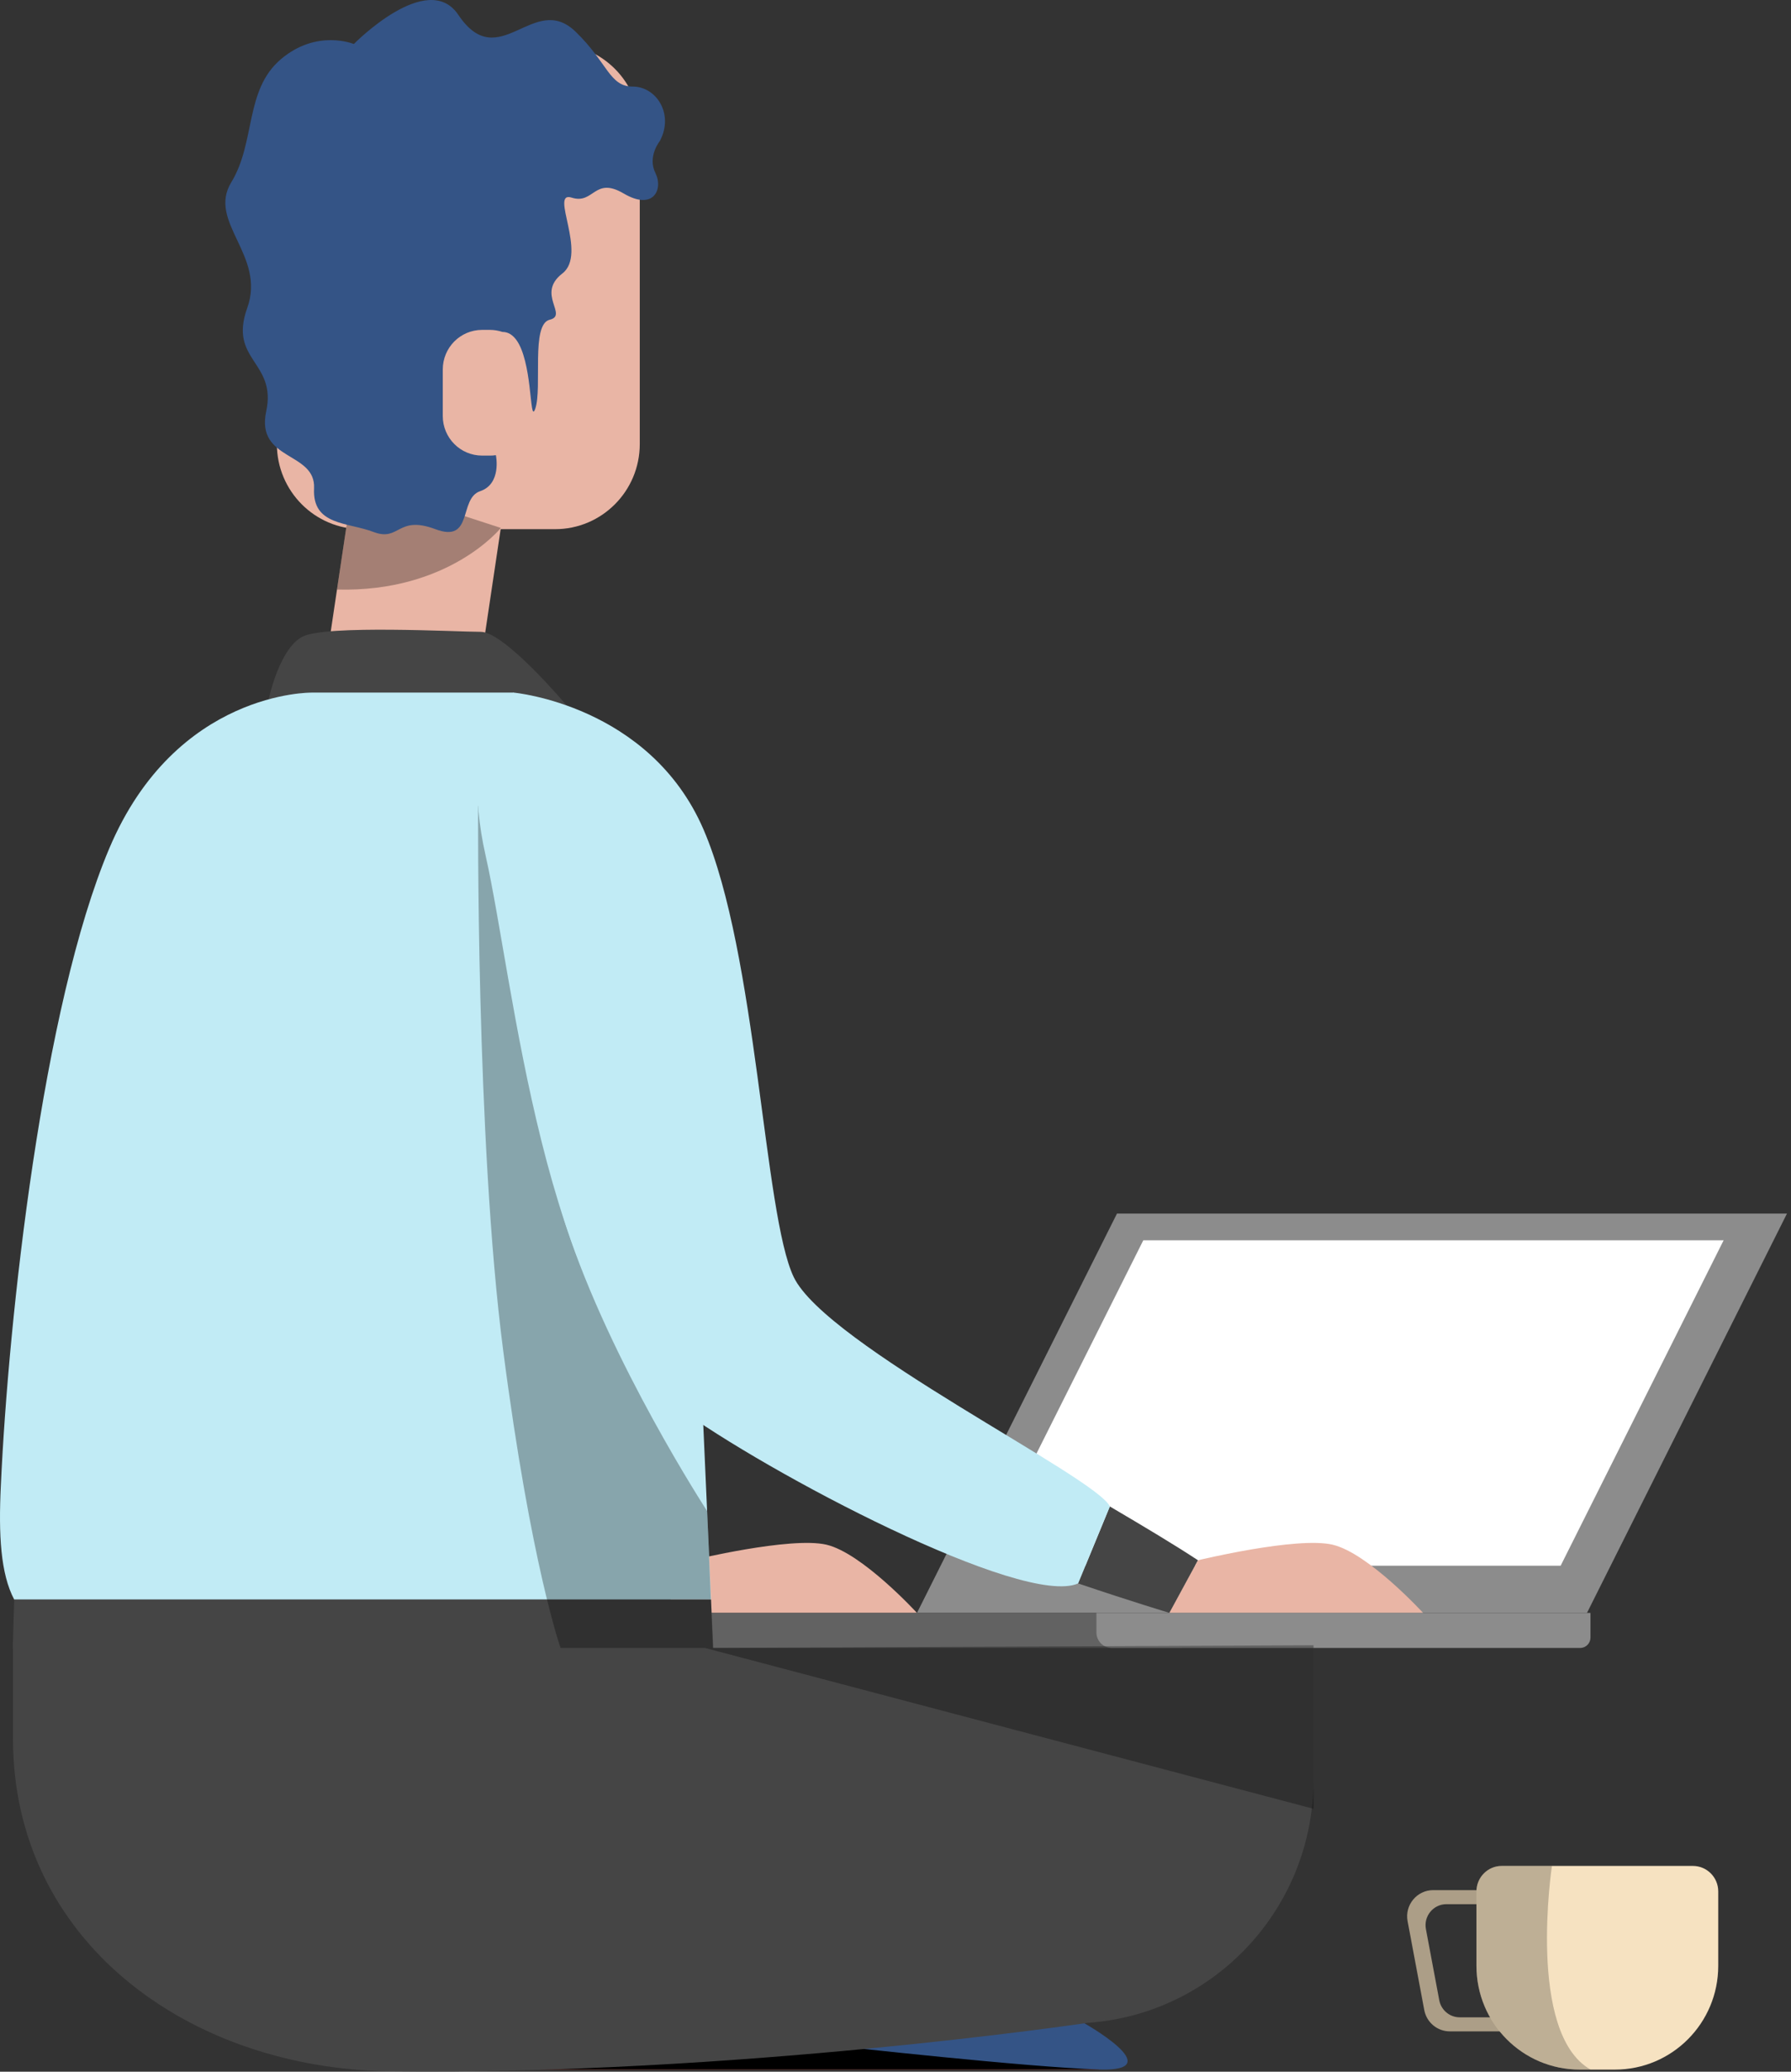 <svg width="160" height="185" viewBox="0 0 160 185" fill="none" xmlns="http://www.w3.org/2000/svg">
<rect x="0" y="0" width="160" height="185" fill="#333333" stroke="none"/>
<path fill-rule="evenodd" clip-rule="evenodd" d="M98.218 184.802H44.398L55.762 175.718L84.626 178.924L98.218 184.802Z" fill="#D3584A"/>
<path fill-rule="evenodd" clip-rule="evenodd" d="M98.218 184.802H44.398L55.762 175.718L84.626 178.924L98.218 184.802Z" fill="black"/>
<path fill-rule="evenodd" clip-rule="evenodd" d="M99.786 108.369H159.64L141.773 144.03H81.918L99.786 108.369Z" fill="#8C8C8C"/>
<path fill-rule="evenodd" clip-rule="evenodd" d="M102.137 110.755H153.982L139.422 139.814H87.577L102.137 110.755Z" fill="white"/>
<path fill-rule="evenodd" clip-rule="evenodd" d="M74.782 182.706C74.782 182.706 91.757 184.6 98.219 184.802C104.681 185.004 96.647 180.542 96.647 180.542L74.782 182.706Z" fill="#345486"/>
<path fill-rule="evenodd" clip-rule="evenodd" d="M59.252 144.03H81.918C81.918 144.03 77.023 138.685 73.831 137.937C70.638 137.189 61.806 139.327 61.806 139.327L59.252 144.03Z" fill="#E9B5A5"/>
<path fill-rule="evenodd" clip-rule="evenodd" d="M49.586 47.254H32.303C28.123 47.254 24.735 43.85 24.735 39.652V11.528C24.735 7.329 28.123 3.926 32.303 3.926H49.586C53.765 3.926 57.154 7.329 57.154 11.528V39.652C57.154 43.85 53.765 47.254 49.586 47.254Z" fill="#E9B5A5"/>
<path fill-rule="evenodd" clip-rule="evenodd" d="M45.784 40.194L44.742 47.144L42.38 62.959L28.875 60.909L30.106 52.645L31.536 43.09L32.568 36.207L45.784 40.194Z" fill="#E9B5A5"/>
<path opacity="0.3" fill-rule="evenodd" clip-rule="evenodd" d="M44.741 47.144C44.741 47.144 40.117 52.913 30.105 52.645L31.535 43.09C31.679 42.978 31.757 42.911 31.757 42.911L44.741 47.144Z" fill="black"/>
<path fill-rule="evenodd" clip-rule="evenodd" d="M50.239 24.421C47.867 26.246 50.799 28.144 49.106 28.552C47.413 28.961 48.458 34.628 47.819 36.494C47.529 37.311 47.5 36.077 47.296 34.443C47.123 33.043 46.822 31.342 46.154 30.39C45.825 29.933 45.419 29.641 44.896 29.641H44.887C44.529 29.525 44.161 29.457 43.764 29.457H43.077C41.123 29.457 39.555 31.041 39.555 32.995V37.145C39.555 39.1 41.123 40.684 43.077 40.684H43.764C43.948 40.684 44.122 40.674 44.297 40.645C44.306 40.674 44.306 40.684 44.306 40.684C44.306 40.684 44.829 43.211 42.893 43.862C40.958 44.514 42.313 48.538 38.897 47.255C35.481 45.972 35.722 48.392 33.38 47.508C31.039 46.613 27.893 46.944 28.058 43.62C28.223 40.295 22.832 41.189 23.781 36.737C24.739 32.276 20.393 32.198 22.087 27.503C23.781 22.798 18.488 19.829 20.666 16.271C22.843 12.704 21.845 8.062 25.077 5.301C28.3 2.55 31.61 3.931 31.61 3.931C31.61 3.931 38.191 -2.768 40.944 1.325C44.583 6.735 47.666 -0.79 51.409 2.82C54.298 5.606 54.429 7.731 56.528 7.731C58.619 7.731 60.235 10.162 58.948 12.591C58.948 12.591 57.819 13.979 58.55 15.445C59.28 16.913 58.367 18.838 55.72 17.28C53.073 15.721 53.073 18.288 51.064 17.646C49.056 17.004 52.516 22.669 50.239 24.421Z" fill="#345486"/>
<path fill-rule="evenodd" clip-rule="evenodd" d="M107.027 139.332L104.473 144.027C104.473 144.027 101.178 143.039 96.313 141.398L99.148 134.523C102.289 136.37 105.047 138.024 107.027 139.332Z" fill="#454545"/>
<path fill-rule="evenodd" clip-rule="evenodd" d="M117.344 158.912C117.344 170.356 108.525 179.848 97.158 180.636C97.158 180.636 65.612 185.329 34.842 184.959C16.839 184.743 1.16 173.328 1.16 155.243V146.625L117.344 146.917V158.912Z" fill="#454545"/>
<path fill-rule="evenodd" clip-rule="evenodd" d="M62.969 147.156H105.564V144.03H62.969V147.156Z" fill="#626262"/>
<path fill-rule="evenodd" clip-rule="evenodd" d="M104.468 144.03H127.135C127.135 144.03 122.239 138.685 119.047 137.937C115.854 137.189 107.022 139.327 107.022 139.327L104.468 144.03Z" fill="#E9B5A5"/>
<path fill-rule="evenodd" clip-rule="evenodd" d="M24.003 62.452C24.003 62.452 24.937 57.918 27.032 56.849C29.128 55.78 40.817 56.421 42.954 56.421C45.09 56.421 50.636 63.012 50.636 63.012L29.128 67.965L24.003 62.452Z" fill="#454545"/>
<path fill-rule="evenodd" clip-rule="evenodd" d="M63.521 142.834H1.269C0.056 140.543 -0.14 137.084 0.077 132.633C0.754 117.677 3.797 89.873 9.761 75.764C15.724 61.655 27.856 61.847 27.856 61.847H45.886L62.116 111.23L63.521 142.834Z" fill="#C1EBF5"/>
<path fill-rule="evenodd" clip-rule="evenodd" d="M63.725 147.272L1.154 147.221C1.154 147.221 1.154 146.156 1.269 142.834H63.521L63.725 147.272Z" fill="#454545"/>
<path opacity="0.3" fill-rule="evenodd" clip-rule="evenodd" d="M63.169 134.927C63.169 134.927 54.531 121.684 50.573 109.491C46.616 97.298 45.784 71.961 45.784 71.961H42.715C42.715 71.961 42.505 101.741 44.952 120.593C47.447 139.814 50.08 147.156 50.08 147.156H63.689L63.169 134.927Z" fill="black"/>
<path fill-rule="evenodd" clip-rule="evenodd" d="M141.169 147.156H99.324C98.565 147.156 97.951 146.539 97.951 145.777V144.03H142.085V146.235C142.085 146.744 141.675 147.156 141.169 147.156Z" fill="#8C8C8C"/>
<path fill-rule="evenodd" clip-rule="evenodd" d="M99.148 134.523L96.313 141.397C91.407 143.562 68.513 131.534 60.418 125.582C48.491 116.809 45.937 87.744 43.383 76.405C40.829 65.079 45.886 61.847 45.886 61.847C45.886 61.847 58.03 62.938 62.844 74.058C67.646 85.179 68.219 108.424 70.905 114.034C73.821 120.127 97.951 131.885 99.148 134.523Z" fill="#C1EBF5"/>
<path opacity="0.3" fill-rule="evenodd" clip-rule="evenodd" d="M62.969 147.156L117.344 161.522V146.917L62.969 147.156Z" fill="black"/>
<path fill-rule="evenodd" clip-rule="evenodd" d="M129.218 170.038H134.822C135.852 170.038 136.687 170.877 136.687 171.911V178.268C136.687 179.303 135.852 180.142 134.822 180.142H130.41C129.513 180.142 128.743 179.501 128.577 178.615L127.384 172.258C127.169 171.105 128.049 170.038 129.218 170.038ZM125.748 171.555L127.237 179.49C127.444 180.596 128.405 181.396 129.525 181.396H135.032C136.318 181.396 137.36 180.349 137.36 179.058V171.122C137.36 169.83 136.318 168.783 135.032 168.783H128.037C126.578 168.783 125.479 170.115 125.748 171.555Z" fill="#AC9E87"/>
<path fill-rule="evenodd" clip-rule="evenodd" d="M153.5 168.895V175.544C153.5 180.667 149.364 184.81 144.275 184.81H141.126C136.026 184.81 131.901 180.667 131.901 175.544V168.895C131.901 167.648 132.91 166.623 134.152 166.623H151.238C152.491 166.623 153.5 167.648 153.5 168.895Z" fill="#F6E2C1"/>
<path opacity="0.23" fill-rule="evenodd" clip-rule="evenodd" d="M142.102 184.81H141.126C136.026 184.81 131.902 180.667 131.902 175.544V168.895C131.902 167.648 132.911 166.623 134.152 166.623H138.643C138.643 166.623 136.381 181.536 142.08 184.799C142.091 184.799 142.091 184.81 142.102 184.81Z" fill="black"/>
</svg>
